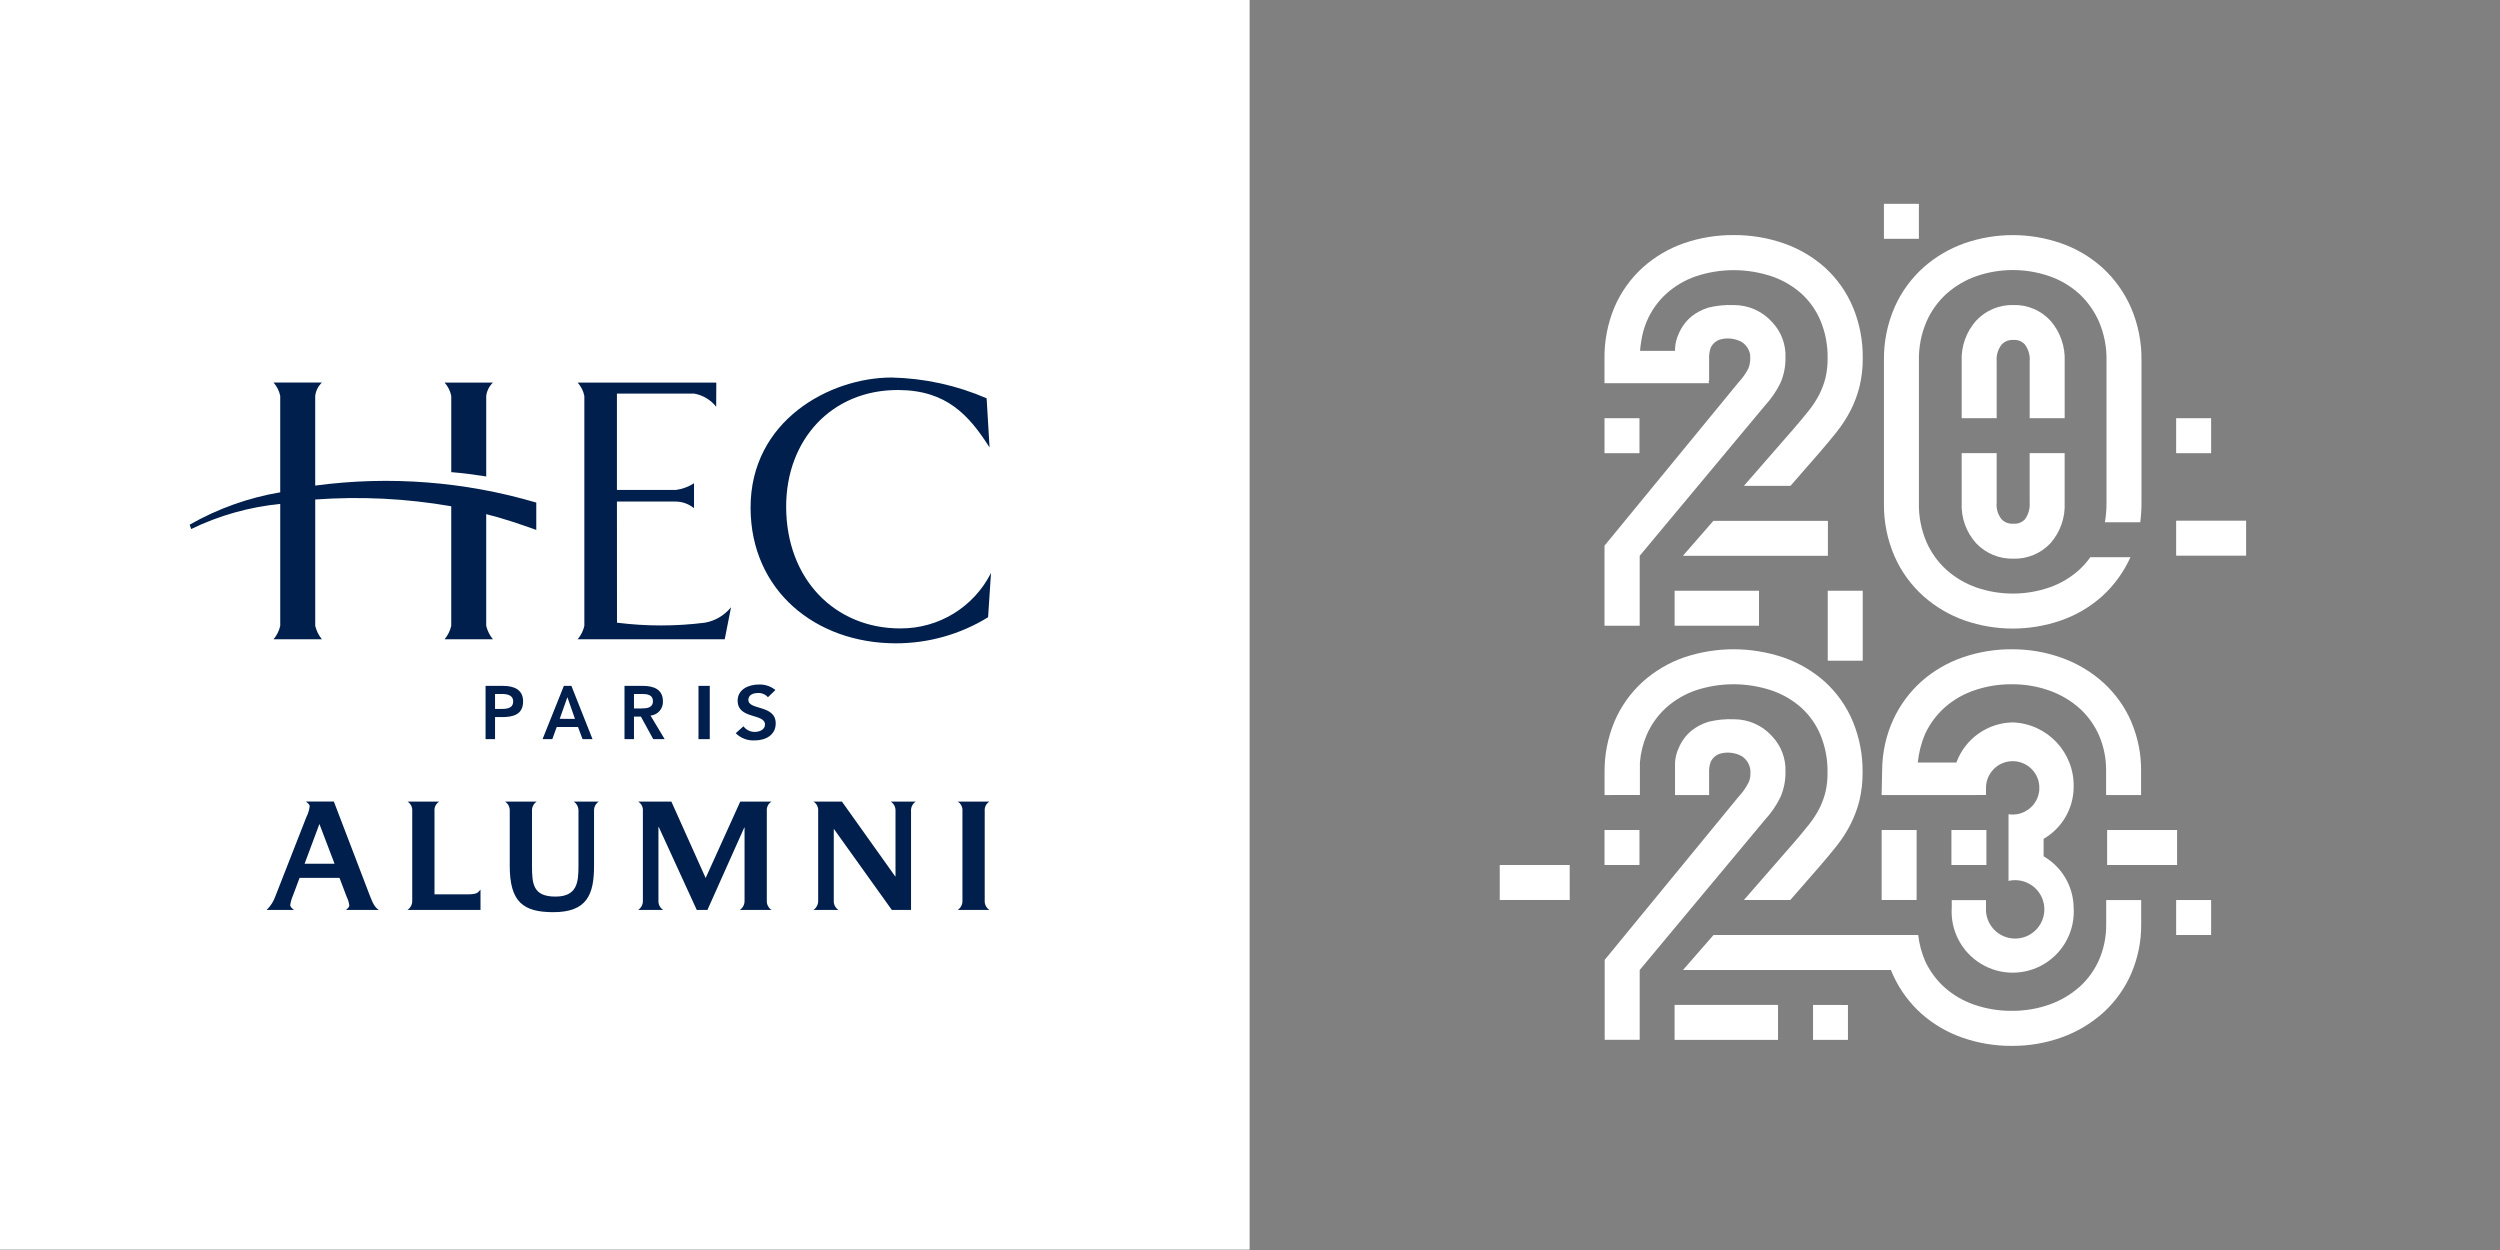 <?xml version="1.0" encoding="UTF-8"?>
<svg width="222px" height="111px" viewBox="0 0 222 111" version="1.1" xmlns="http://www.w3.org/2000/svg" xmlns:xlink="http://www.w3.org/1999/xlink">
    <rect x="0" y="0" width="222" height="111" fill="#808080" stroke="none"/>
    <title>Untitled 11</title>
    <g id="Page-1" stroke="none" stroke-width="1" fill="none" fill-rule="evenodd">
        <g id="logo-rapport">
            <rect id="Rectangle_94" fill="#FFFFFF" fill-rule="nonzero" x="0" y="0" width="110.967" height="110.967"></rect>
            <path d="M51.298,33.975 C51.597,34.31 51.801,34.719 51.89,35.159 L51.89,55.579 C51.791,56.016 51.588,56.422 51.298,56.764 L64.356,56.764 L64.917,53.921 C64.337,54.643 63.515,55.13 62.604,55.294 C60.009,55.622 57.384,55.622 54.789,55.294 L54.784,44.539 L59.984,44.539 C60.585,44.538 61.167,44.748 61.629,45.131 L61.629,42.913 C61.15,43.223 60.61,43.424 60.045,43.504 L54.783,43.504 L54.783,34.95 L61.636,34.95 C62.411,35.087 63.11,35.503 63.598,36.121 L63.607,33.975 L51.298,33.975 Z" id="Tracé_56" fill="#001F4C" fill-rule="nonzero"></path>
            <path d="M79.949,55.805 C74.12,55.805 69.821,51.415 69.811,45.005 C69.803,39.057 73.839,34.605 79.778,34.633 C84.078,34.651 86.073,36.907 87.872,39.733 L87.613,35.369 C84.949,34.215 82.086,33.589 79.184,33.524 C73.691,33.524 66.63,37.341 66.651,45.107 C66.671,52.423 72.399,57.127 79.562,57.127 C82.451,57.128 85.283,56.326 87.742,54.811 L88.001,50.877 C86.472,53.917 83.351,55.826 79.949,55.802" id="Tracé_57" fill="#001F4C" fill-rule="nonzero"></path>
            <path d="M39.479,33.975 L43.77,33.975 C43.442,34.29 43.232,34.708 43.177,35.159 L43.177,42.31 C42.07,42.142 41.177,42.015 40.072,41.927 L40.072,35.156 C39.982,34.716 39.778,34.308 39.48,33.972" id="Tracé_58" fill="#001F4C" fill-rule="nonzero"></path>
            <path d="M43.176,45.656 L43.176,55.578 C43.282,56.013 43.485,56.418 43.768,56.764 L39.478,56.764 C39.767,56.421 39.97,56.015 40.07,55.578 L40.07,44.956 C36.084,44.264 32.027,44.063 27.992,44.356 L27.992,55.578 C28.098,56.012 28.3,56.418 28.583,56.764 L24.293,56.764 C24.582,56.421 24.785,56.015 24.885,55.578 L24.885,44.749 C22.137,45.019 19.459,45.774 16.974,46.979 L16.845,46.59 C19.335,45.169 22.057,44.196 24.884,43.718 L24.884,35.156 C24.794,34.716 24.59,34.308 24.292,33.972 L28.582,33.972 C28.255,34.287 28.046,34.705 27.991,35.156 L27.991,43.12 C34.568,42.237 41.257,42.751 47.622,44.63 L47.622,47.056 C46.068,46.506 44.722,46.043 43.178,45.656" id="Tracé_59" fill="#001F4C" fill-rule="nonzero"></path>
            <rect id="Rectangle_95" fill="#001F4C" fill-rule="nonzero" x="62.026" y="60.905" width="1" height="4.731"></rect>
            <path d="M68.857,61.272 C68.442,60.938 67.921,60.765 67.389,60.784 C66.441,60.784 65.502,61.238 65.502,62.214 C65.502,63.904 67.931,63.314 67.931,64.345 C67.931,64.78 67.454,64.994 67.031,64.994 C66.633,65 66.256,64.814 66.018,64.494 L65.333,65.109 C65.776,65.55 66.386,65.783 67.01,65.749 C68.015,65.749 68.883,65.255 68.883,64.24 C68.883,62.555 66.454,63.096 66.454,62.147 C66.454,61.713 66.874,61.54 67.293,61.54 C67.635,61.519 67.967,61.657 68.193,61.914 L68.857,61.272 Z" id="Tracé_60" fill="#001F4C" fill-rule="nonzero"></path>
            <path d="M44.468,62.956 L43.96,62.956 L43.96,61.626 L44.56,61.626 C45.014,61.626 45.569,61.707 45.569,62.288 C45.569,62.929 44.946,62.956 44.469,62.956 M44.709,60.905 L43.118,60.905 L43.118,65.636 L43.96,65.636 L43.96,63.678 L44.56,63.678 C45.56,63.678 46.451,63.465 46.451,62.278 C46.451,61.229 45.623,60.908 44.706,60.908" id="Tracé_61" fill="#001F4C" fill-rule="nonzero"></path>
            <path d="M49.702,63.832 L50.385,61.91 L51.055,63.834 L49.702,63.832 Z M50.742,60.907 L50.071,60.907 L48.178,65.636 L49.045,65.636 L49.438,64.555 L51.326,64.555 L51.732,65.636 L52.616,65.636 L50.742,60.907 Z" id="Tracé_62" fill="#001F4C" fill-rule="nonzero"></path>
            <path d="M56.297,62.91 L56.297,61.625 L57.025,61.625 C57.459,61.625 57.981,61.694 57.981,62.254 C57.981,62.869 57.426,62.909 56.952,62.909 L56.297,62.91 Z M57.767,63.545 C58.42,63.485 58.908,62.917 58.867,62.262 C58.867,61.201 58.011,60.906 57.102,60.906 L55.456,60.906 L55.456,65.636 L56.297,65.636 L56.297,63.636 L56.912,63.636 L58.007,65.636 L59.023,65.636 L57.767,63.545 Z" id="Tracé_63" fill="#001F4C" fill-rule="nonzero"></path>
            <path d="M27.209,72.55 C27.361,72.253 27.459,71.932 27.499,71.601 C27.499,71.417 27.328,71.324 27.17,71.179 L29.647,71.179 L32.863,79.588 C33.179,80.418 33.363,80.602 33.628,80.8 L30.728,80.8 C30.806,80.722 31.017,80.576 31.017,80.405 C30.987,80.143 30.911,79.889 30.792,79.654 L30.147,77.954 L26.603,77.954 L26.01,79.536 C25.894,79.801 25.814,80.081 25.773,80.367 C25.773,80.578 26.01,80.71 26.102,80.802 L23.678,80.802 C24.037,80.453 24.307,80.024 24.468,79.55 L27.209,72.55 Z M29.709,76.702 L28.364,73.17 L27.047,76.702 L29.709,76.702 Z" id="Tracé_64" fill="#001F4C" fill-rule="nonzero"></path>
            <path d="M36.606,72.012 C36.635,71.677 36.471,71.355 36.184,71.181 L39.005,71.181 C38.718,71.355 38.554,71.677 38.583,72.012 L38.583,79.419 L41.456,79.419 C42.418,79.419 42.418,79.26 42.669,78.997 L42.669,80.802 L36.184,80.802 C36.46,80.618 36.62,80.303 36.606,79.972 L36.606,72.012 Z" id="Tracé_65" fill="#001F4C" fill-rule="nonzero"></path>
            <path d="M45.265,72.012 C45.287,71.679 45.125,71.36 44.843,71.181 L47.664,71.181 C47.383,71.361 47.222,71.679 47.242,72.012 L47.242,76.889 C47.242,78.496 47.335,79.617 49.324,79.617 C51.275,79.617 51.368,78.317 51.368,76.889 L51.368,72.012 C51.382,71.68 51.222,71.365 50.946,71.181 L53.173,71.181 C52.893,71.362 52.731,71.679 52.751,72.012 L52.751,76.889 C52.751,79.407 52.145,81.001 49.14,81.001 C46.452,81.001 45.265,80.091 45.265,76.889 L45.265,72.012 Z" id="Tracé_66" fill="#001F4C" fill-rule="nonzero"></path>
            <path d="M57.088,72.012 C57.117,71.677 56.953,71.355 56.666,71.181 L59.618,71.181 L62.662,77.969 L65.734,71.181 L68.514,71.181 C68.227,71.355 68.064,71.677 68.093,72.012 L68.093,79.973 C68.073,80.305 68.234,80.623 68.514,80.803 L65.694,80.803 C65.97,80.619 66.13,80.304 66.116,79.973 L66.116,73.488 L66.089,73.488 L62.82,80.802 L61.872,80.802 L58.497,73.434 L58.47,73.434 L58.47,79.972 C58.45,80.305 58.611,80.622 58.892,80.802 L56.666,80.802 C56.943,80.619 57.103,80.304 57.088,79.972 L57.088,72.012 Z" id="Tracé_67" fill="#001F4C" fill-rule="nonzero"></path>
            <path d="M72.654,72.012 C72.683,71.677 72.519,71.355 72.232,71.181 L74.763,71.181 L79.495,77.825 L79.521,77.825 L79.521,72.012 C79.54,71.678 79.377,71.361 79.095,71.181 L81.322,71.181 C81.041,71.361 80.88,71.679 80.9,72.012 L80.9,80.803 L79.195,80.803 L74.065,73.633 L74.039,73.633 L74.039,79.973 C74.018,80.306 74.179,80.623 74.46,80.803 L72.232,80.803 C72.508,80.619 72.668,80.304 72.654,79.973 L72.654,72.012 Z" id="Tracé_68" fill="#001F4C" fill-rule="nonzero"></path>
            <path d="M85.464,72.012 C85.493,71.678 85.33,71.356 85.043,71.181 L87.863,71.181 C87.576,71.355 87.413,71.677 87.442,72.012 L87.442,79.973 C87.422,80.305 87.583,80.623 87.863,80.803 L85.044,80.803 C85.32,80.619 85.48,80.304 85.465,79.973 L85.464,72.012 Z" id="Tracé_69" fill="#001F4C" fill-rule="nonzero"></path>
            <path d="M189.265,64.1 C188.696,62.784 187.855,61.603 186.797,60.635 C185.725,59.667 184.475,58.916 183.116,58.425 C181.68,57.906 180.162,57.645 178.635,57.656 C177.161,57.648 175.696,57.89 174.302,58.371 C172.958,58.831 171.718,59.55 170.65,60.487 C169.59,61.432 168.734,62.583 168.135,63.87 C167.487,65.282 167.146,66.816 167.135,68.37 L167.087,70.603 L175.513,70.603 L175.513,70.598 L176.357,70.598 L176.357,69.931 C176.37,68.941 176.996,68.064 177.928,67.731 C178.86,67.397 179.901,67.678 180.539,68.434 C181.177,69.191 181.277,70.264 180.791,71.126 C180.305,71.988 179.335,72.457 178.357,72.303 L178.357,78.226 C179.445,77.972 180.573,78.444 181.157,79.397 C181.74,80.349 181.648,81.569 180.928,82.423 C180.208,83.277 179.022,83.574 177.984,83.16 C176.947,82.745 176.291,81.713 176.357,80.598 L176.357,79.931 L173.315,79.931 L173.315,80.597 C173.183,82.615 174.185,84.538 175.914,85.587 C177.643,86.636 179.812,86.636 181.541,85.587 C183.27,84.538 184.272,82.615 184.14,80.597 C184.116,78.714 183.103,76.982 181.472,76.04 L181.472,74.489 C183.103,73.546 184.117,71.815 184.14,69.931 C184.236,66.842 181.816,64.257 178.727,64.149 C176.485,64.19 174.499,65.605 173.727,67.71 L170.299,67.71 C170.387,66.845 170.602,65.997 170.937,65.195 C171.357,64.289 171.958,63.478 172.702,62.811 C173.469,62.142 174.359,61.63 175.322,61.302 C176.386,60.937 177.504,60.754 178.629,60.762 C179.79,60.752 180.943,60.947 182.035,61.339 C183.016,61.692 183.92,62.231 184.696,62.928 C185.431,63.602 186.015,64.423 186.41,65.339 C186.827,66.325 187.035,67.386 187.022,68.456 L187.022,70.6 L190.128,70.6 L190.128,68.456 C190.142,66.96 189.846,65.476 189.258,64.1" id="Tracé_70" fill="#FFFFFF" fill-rule="nonzero"></path>
            <path d="M151.769,70.6 L151.769,68.624 C151.752,68.296 151.799,67.968 151.909,67.659 C151.919,67.635 151.93,67.612 151.942,67.59 C152.101,67.284 152.372,67.05 152.699,66.938 C153.363,66.74 154.078,66.818 154.683,67.156 C155.188,67.486 155.476,68.062 155.437,68.664 C155.449,68.95 155.391,69.236 155.269,69.495 C155.039,69.949 154.745,70.367 154.396,70.737 L142.496,85.237 L142.496,92.337 L145.605,92.337 L145.605,86.137 L156.737,72.782 C157.288,72.186 157.749,71.512 158.104,70.782 C158.41,70.077 158.562,69.315 158.549,68.546 C158.599,67.38 158.175,66.243 157.375,65.394 C156.508,64.418 155.263,63.862 153.957,63.87 C153.2,63.839 152.442,63.915 151.706,64.096 C151.148,64.264 150.628,64.539 150.176,64.906 C149.69,65.319 149.309,65.841 149.064,66.43 C148.877,66.833 148.768,67.268 148.743,67.712 L148.743,70.602" id="Tracé_71" fill="#FFFFFF" fill-rule="nonzero"></path>
            <path d="M145.623,70.594 L145.623,67.704 L145.623,67.704 C145.691,66.875 145.89,66.063 146.211,65.296 C146.608,64.363 147.202,63.527 147.951,62.845 C148.717,62.159 149.613,61.634 150.585,61.301 C152.782,60.576 155.155,60.583 157.348,61.32 C158.319,61.655 159.214,62.18 159.98,62.864 C160.712,63.54 161.289,64.367 161.669,65.288 C162.093,66.333 162.302,67.453 162.285,68.581 C162.295,69.167 162.234,69.752 162.105,70.323 C161.978,70.833 161.795,71.328 161.558,71.797 C161.298,72.302 160.987,72.78 160.632,73.224 L160.632,73.224 C160.227,73.734 159.768,74.284 159.272,74.857 L154.856,79.922 L158.977,79.922 L161.616,76.895 C162.145,76.285 162.633,75.695 163.066,75.153 L163.066,75.153 C163.552,74.546 163.975,73.891 164.329,73.198 C164.672,72.52 164.938,71.805 165.121,71.068 C165.313,70.253 165.406,69.417 165.398,68.58 C165.416,67.036 165.123,65.503 164.535,64.075 C163.98,62.742 163.142,61.545 162.079,60.568 C161.009,59.606 159.757,58.867 158.398,58.394 C155.536,57.418 152.433,57.409 149.565,58.369 C148.202,58.839 146.947,59.578 145.875,60.542 C144.797,61.521 143.942,62.721 143.37,64.06 C142.765,65.505 142.464,67.058 142.485,68.624 L142.485,70.6 L145.623,70.594 Z" id="Tracé_72" fill="#FFFFFF" fill-rule="nonzero"></path>
            <rect id="Rectangle_97" fill="#FFFFFF" fill-rule="nonzero" x="193.242" y="79.923" width="3.106" height="3.106"></rect>
            <rect id="Rectangle_98" fill="#FFFFFF" fill-rule="nonzero" x="193.242" y="37.137" width="3.106" height="3.106"></rect>
            <rect id="Rectangle_99" fill="#FFFFFF" fill-rule="nonzero" x="167.292" y="18.1" width="3.106" height="3.106"></rect>
            <rect id="Rectangle_100" fill="#FFFFFF" fill-rule="nonzero" x="142.48" y="37.137" width="3.106" height="3.106"></rect>
            <rect id="Rectangle_101" fill="#FFFFFF" fill-rule="nonzero" x="142.48" y="73.706" width="3.106" height="3.106"></rect>
            <polygon id="Tracé_73" fill="#FFFFFF" fill-rule="nonzero" points="162.304 52.458 162.304 58.67 165.41 58.67 165.41 52.458"></polygon>
            <rect id="Rectangle_102" fill="#FFFFFF" fill-rule="nonzero" x="148.706" y="52.458" width="7.495" height="3.106"></rect>
            <rect id="Rectangle_103" fill="#FFFFFF" fill-rule="nonzero" x="173.287" y="73.706" width="3.106" height="3.106"></rect>
            <rect id="Rectangle_104" fill="#FFFFFF" fill-rule="nonzero" x="167.09" y="73.706" width="3.106" height="6.212"></rect>
            <rect id="Rectangle_105" fill="#FFFFFF" fill-rule="nonzero" x="187.113" y="73.706" width="6.212" height="3.106"></rect>
            <path d="M187.03,79.925 L187.03,82.07 C187.043,83.139 186.835,84.2 186.418,85.185 C186.024,86.101 185.439,86.923 184.704,87.596 C183.929,88.293 183.025,88.833 182.043,89.185 C180.951,89.577 179.798,89.773 178.637,89.762 C177.512,89.77 176.394,89.587 175.33,89.223 C174.367,88.895 173.477,88.382 172.71,87.713 C171.965,87.047 171.365,86.236 170.946,85.329 C170.635,84.595 170.429,83.821 170.335,83.029 L167.188,83.029 L167.188,83.029 L156.282,83.029 L156.282,83.029 L152.161,83.029 L149.45,86.138 L162.304,86.138 L162.304,86.138 L167.912,86.138 C167.984,86.315 168.057,86.49 168.138,86.66 C168.737,87.947 169.593,89.098 170.653,90.043 C171.721,90.98 172.961,91.699 174.305,92.159 C175.699,92.64 177.164,92.882 178.638,92.874 C180.165,92.885 181.683,92.625 183.119,92.105 C184.478,91.614 185.728,90.863 186.8,89.895 C187.858,88.926 188.699,87.743 189.266,86.425 C189.854,85.049 190.15,83.566 190.137,82.07 L190.137,79.925 L187.03,79.925 Z" id="Tracé_74" fill="#FFFFFF" fill-rule="nonzero"></path>
            <rect id="Rectangle_106" fill="#FFFFFF" fill-rule="nonzero" x="193.242" y="46.237" width="6.212" height="3.106"></rect>
            <path d="M185.618,49.481 C185.323,49.899 184.983,50.282 184.604,50.626 C183.838,51.312 182.943,51.838 181.97,52.171 C179.877,52.89 177.603,52.89 175.51,52.171 C174.537,51.83 173.639,51.303 172.866,50.62 C172.095,49.924 171.482,49.072 171.066,48.12 C170.603,47.032 170.376,45.858 170.399,44.676 L170.399,32.016 C170.376,30.833 170.604,29.659 171.067,28.57 C171.482,27.618 172.096,26.766 172.867,26.07 C173.639,25.387 174.537,24.86 175.51,24.519 C177.603,23.801 179.876,23.801 181.969,24.519 C182.942,24.852 183.839,25.378 184.605,26.064 C185.367,26.764 185.975,27.616 186.39,28.564 C186.853,29.653 187.081,30.827 187.058,32.01 L187.058,44.681 C187.059,45.249 187.011,45.816 186.915,46.376 L190.054,46.376 C190.127,45.814 190.164,45.248 190.164,44.681 L190.164,32.016 C190.187,30.395 189.867,28.788 189.225,27.3 C188.635,25.958 187.771,24.754 186.688,23.766 C185.615,22.802 184.36,22.063 182.996,21.593 C180.235,20.639 177.233,20.639 174.472,21.593 C173.121,22.067 171.874,22.8 170.803,23.75 C169.704,24.735 168.827,25.944 168.233,27.296 C167.59,28.784 167.27,30.391 167.294,32.012 L167.294,44.681 C167.269,46.301 167.589,47.908 168.232,49.395 C168.827,50.747 169.703,51.957 170.803,52.943 C171.875,53.893 173.121,54.626 174.473,55.101 C177.234,56.055 180.236,56.055 182.997,55.101 C184.361,54.631 185.616,53.892 186.689,52.928 C187.747,51.96 188.596,50.787 189.184,49.479 L185.618,49.481 Z" id="Tracé_75" fill="#FFFFFF" fill-rule="nonzero"></path>
            <path d="M174.198,44.638 C174.132,45.966 174.597,47.265 175.489,48.251 C176.348,49.15 177.546,49.643 178.789,49.61 C180.03,49.646 181.227,49.149 182.077,48.244 C182.952,47.252 183.406,45.958 183.34,44.637 L183.34,40.237 L180.234,40.237 L180.234,44.637 C180.273,45.163 180.124,45.686 179.815,46.114 C179.552,46.396 179.173,46.539 178.789,46.503 C178.392,46.537 178.001,46.388 177.727,46.098 C177.406,45.682 177.254,45.16 177.303,44.637 L177.303,40.237 L174.197,40.237" id="Tracé_76" fill="#FFFFFF" fill-rule="nonzero"></path>
            <path d="M174.198,37.138 L177.304,37.138 L177.304,32.1 C177.256,31.563 177.413,31.027 177.743,30.6 C178.012,30.311 178.397,30.16 178.791,30.189 C179.171,30.154 179.546,30.3 179.802,30.583 C180.129,31.017 180.283,31.556 180.236,32.097 L180.236,37.135 L183.342,37.135 L183.342,32.1 C183.404,30.776 182.954,29.48 182.084,28.48 C181.241,27.559 180.039,27.051 178.791,27.086 C177.541,27.053 176.337,27.558 175.483,28.472 C174.598,29.467 174.136,30.769 174.198,32.099" id="Tracé_77" fill="#FFFFFF" fill-rule="nonzero"></path>
            <polygon id="Tracé_78" fill="#FFFFFF" fill-rule="nonzero" points="159.103 46.252 152.146 46.252 149.44 49.357 162.288 49.357 162.288 49.352 162.318 49.352 162.318 46.252 159.103 46.252"></polygon>
            <path d="M164.546,27.295 C163.991,25.962 163.153,24.766 162.09,23.788 C161.019,22.826 159.768,22.087 158.409,21.614 C156.976,21.114 155.468,20.864 153.951,20.875 L153.935,20.875 C152.447,20.865 150.968,21.106 149.56,21.589 C148.197,22.059 146.942,22.798 145.869,23.762 C144.792,24.741 143.937,25.941 143.364,27.279 C142.759,28.724 142.458,30.277 142.479,31.843 L142.479,34.031 L151.77,34.031 L151.722,33.82 L151.77,33.82 L151.77,31.847 C151.753,31.519 151.8,31.191 151.909,30.881 C151.919,30.859 151.931,30.836 151.943,30.813 C152.102,30.506 152.373,30.273 152.7,30.161 C153.363,29.963 154.079,30.041 154.683,30.379 C155.055,30.628 155.315,31.012 155.407,31.45 C155.416,31.55 155.423,31.65 155.423,31.762 C155.433,32.088 155.376,32.414 155.255,32.717 C155.024,33.169 154.73,33.586 154.381,33.956 L142.481,48.456 L142.481,55.564 L145.605,55.564 L145.605,49.356 L156.738,36.002 C157.289,35.406 157.75,34.732 158.105,34.002 C158.411,33.297 158.562,32.534 158.55,31.766 C158.6,30.6 158.176,29.462 157.375,28.613 C156.508,27.637 155.262,27.082 153.957,27.09 L153.941,27.09 C153.189,27.059 152.436,27.135 151.705,27.316 C151.148,27.484 150.629,27.759 150.177,28.125 C149.691,28.538 149.31,29.06 149.065,29.649 C148.878,30.053 148.769,30.488 148.744,30.932 L148.744,31.156 L145.644,31.156 L145.644,31.037 C145.696,30.503 145.787,29.974 145.915,29.453 C146.001,29.136 146.109,28.826 146.236,28.523 C146.633,27.591 147.227,26.755 147.976,26.073 C148.742,25.387 149.637,24.862 150.61,24.529 C152.802,23.804 155.169,23.811 157.357,24.548 C158.328,24.883 159.223,25.407 159.989,26.092 C160.721,26.768 161.297,27.595 161.678,28.516 C162.102,29.561 162.311,30.681 162.293,31.809 C162.3,32.393 162.236,32.977 162.105,33.546 C161.979,34.056 161.795,34.55 161.558,35.019 C161.298,35.525 160.988,36.003 160.632,36.447 C160.232,36.957 159.77,37.506 159.272,38.08 L154.857,43.146 L158.993,43.146 L161.632,40.118 C162.161,39.509 162.648,38.918 163.081,38.377 L163.081,38.377 C163.566,37.769 163.99,37.114 164.344,36.422 C164.687,35.744 164.952,35.029 165.135,34.291 C165.327,33.476 165.42,32.641 165.412,31.804 C165.43,30.26 165.137,28.727 164.55,27.299" id="Tracé_79" fill="#FFFFFF" fill-rule="nonzero"></path>
            <rect id="Rectangle_107" fill="#FFFFFF" fill-rule="nonzero" x="133.177" y="76.812" width="6.212" height="3.106"></rect>
            <rect id="Rectangle_108" fill="#FFFFFF" fill-rule="nonzero" x="148.703" y="89.235" width="9.186" height="3.106"></rect>
            <polygon id="Tracé_80" fill="#FFFFFF" fill-rule="nonzero" points="162.298 89.237 160.998 89.237 160.998 92.343 164.098 92.343 164.098 89.243"></polygon>
            <rect id="Rectangle_109" x="0" y="0.001" width="221.798" height="110.966"></rect>
        </g>
    </g>
</svg>